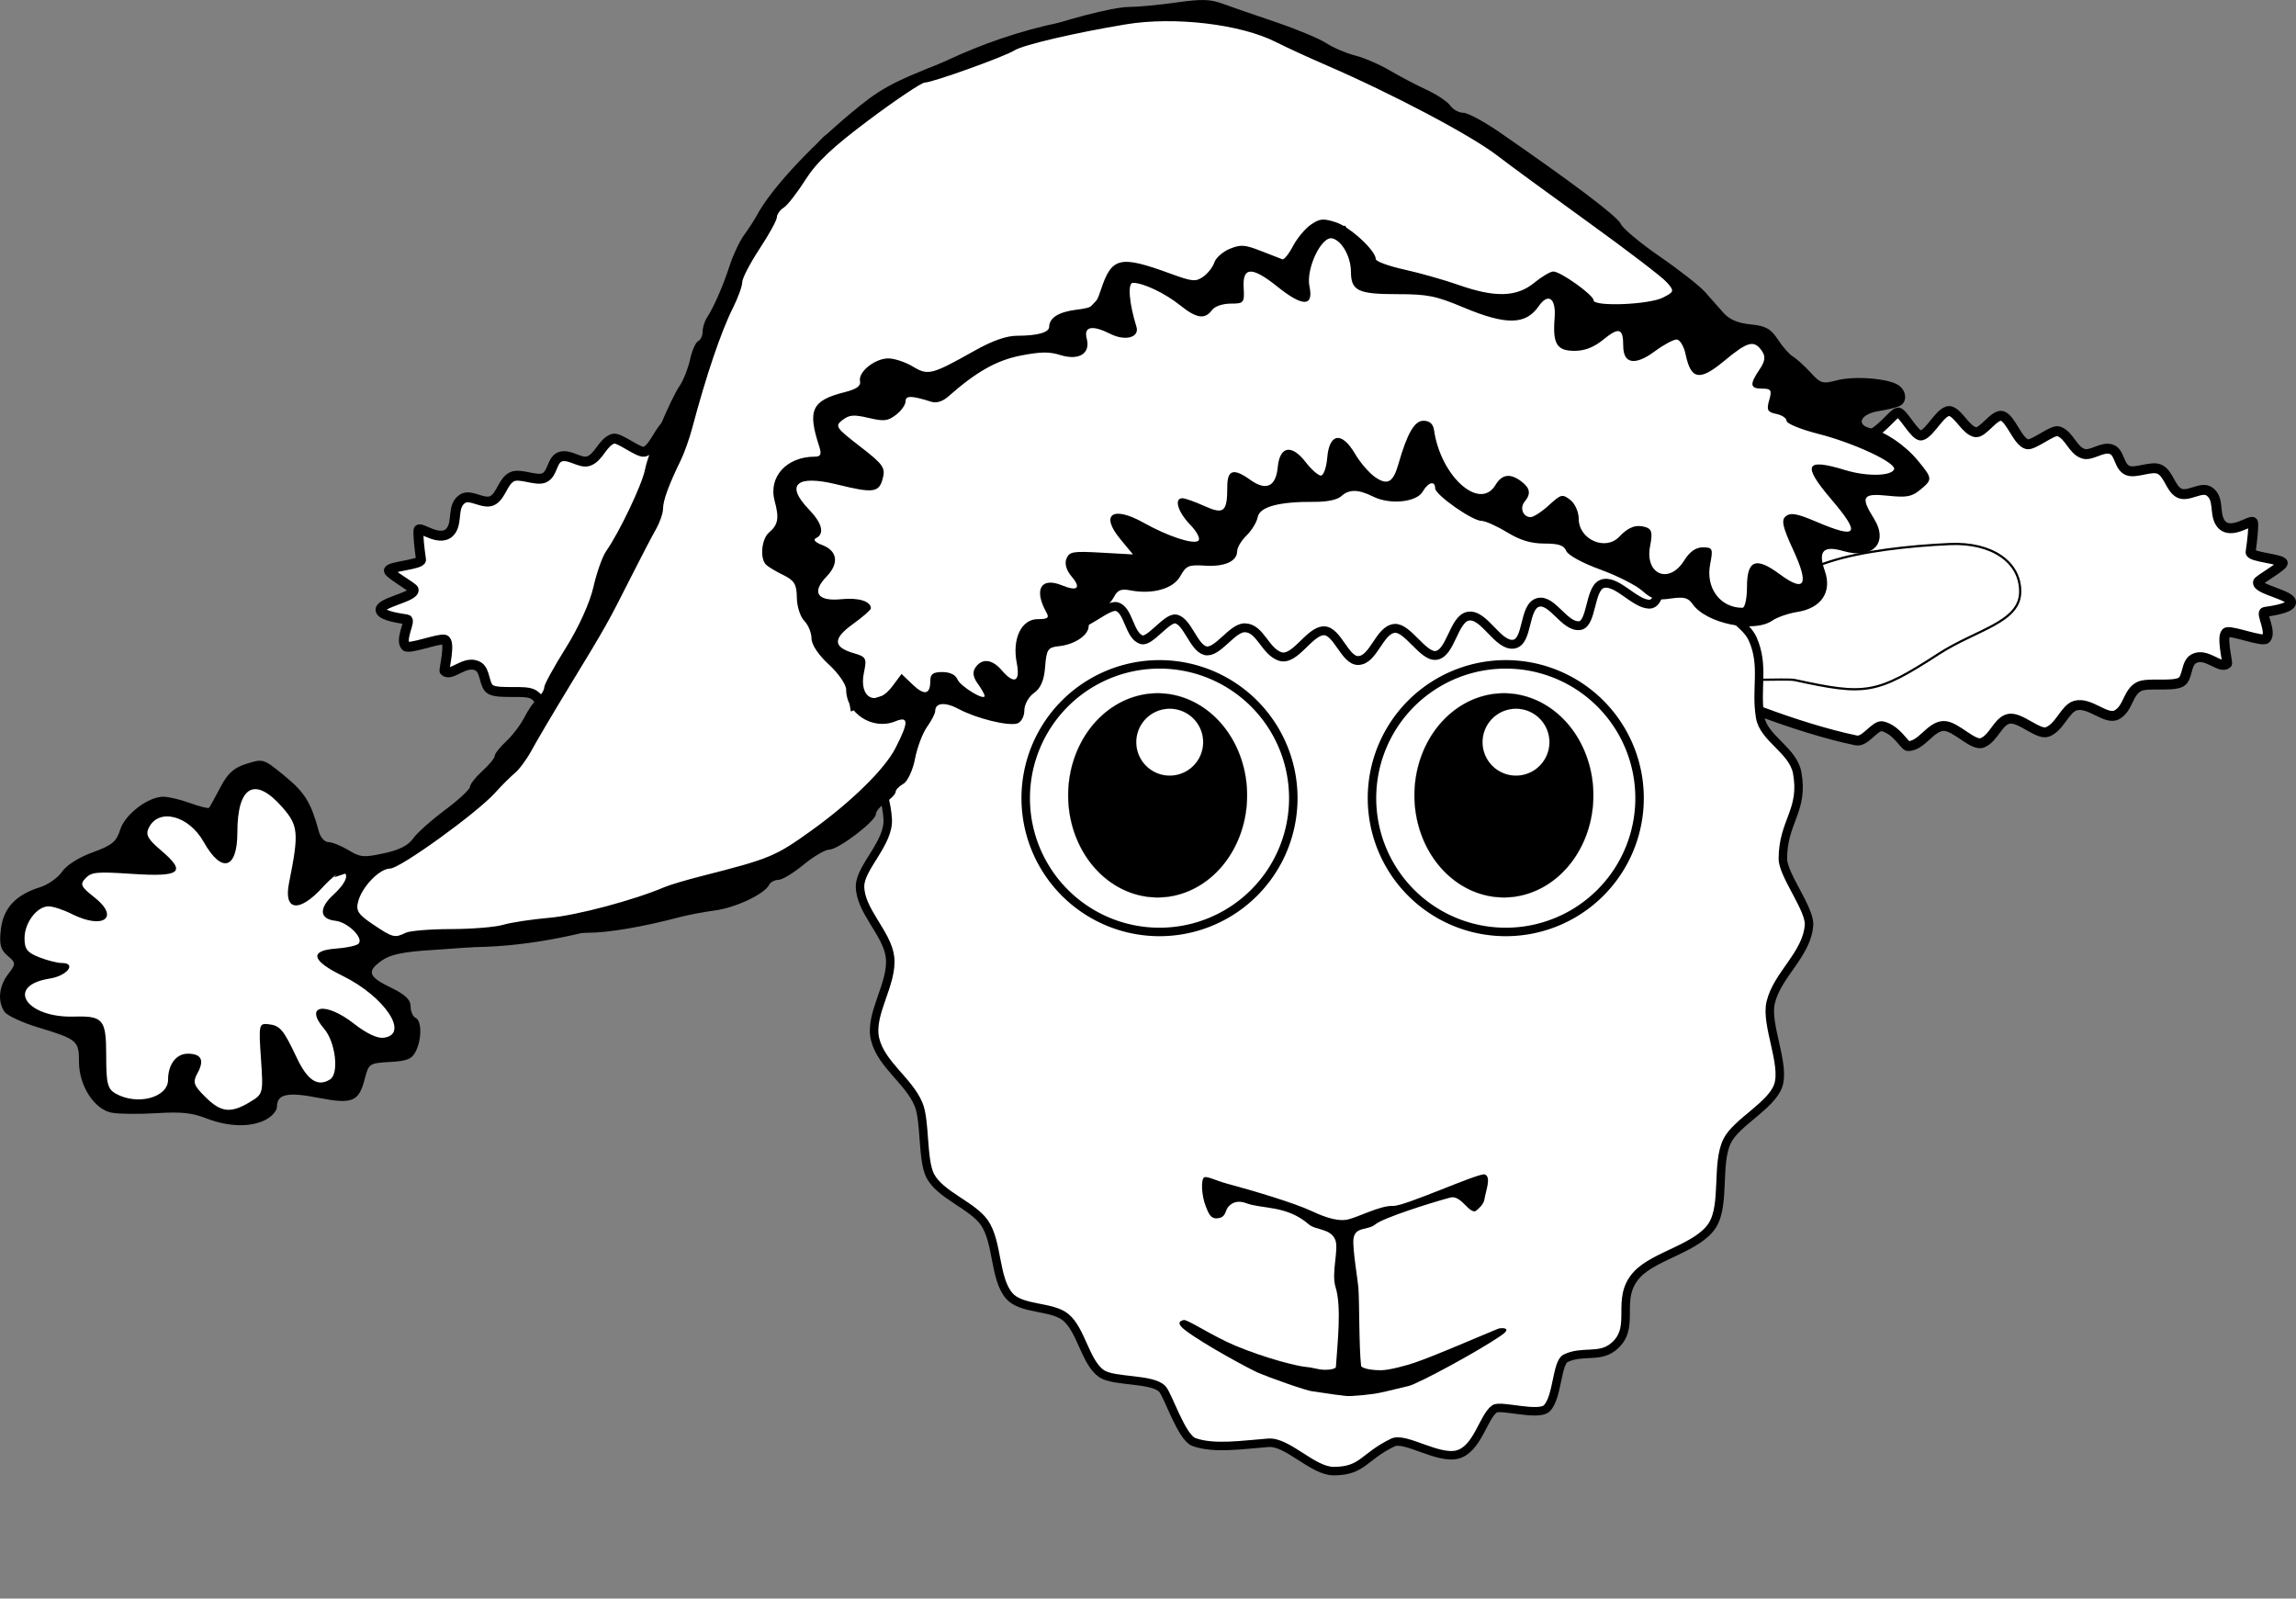 <?xml version="1.0" encoding="UTF-8" standalone="no"?>
<!-- Created with Inkscape (http://www.inkscape.org/) -->

<svg
   xmlns:dc="http://purl.org/dc/elements/1.1/"
   xmlns:cc="http://creativecommons.org/ns#"
   xmlns:rdf="http://www.w3.org/1999/02/22-rdf-syntax-ns#"
   xmlns:svg="http://www.w3.org/2000/svg"
   xmlns="http://www.w3.org/2000/svg"
   xmlns:xlink="http://www.w3.org/1999/xlink"
   xmlns:sodipodi="http://sodipodi.sourceforge.net/DTD/sodipodi-0.dtd"
   xmlns:inkscape="http://www.inkscape.org/namespaces/inkscape"
   width="541.311"
   height="376.864"
   id="svg1307"
   sodipodi:version="0.32"
   inkscape:version="0.48.1 "
   sodipodi:docname="palomaironique_Sheep_1_Face_Cartoon_with_Santa_hat_black_white_line_art_coloring_book_colouring.svg"
   inkscape:export-filename="/home/ulisse/Desktop/greasemonkey/greasemonkey.png"
   inkscape:export-xdpi="90"
   inkscape:export-ydpi="90"
   inkscape:output_extension="org.inkscape.output.svg.inkscape"
   version="1.1">
  <rect width="100%" height="100%" fill="#808080" stroke="none"/>
  <defs
     id="defs1309">
    <linearGradient
       id="linearGradient4809"
       inkscape:collect="always">
      <stop
         id="stop4811"
         offset="0"
         style="stop-color:#d48193;stop-opacity:1" />
      <stop
         id="stop4813"
         offset="1"
         style="stop-color:#ffffff;stop-opacity:1" />
    </linearGradient>
    <linearGradient
       inkscape:collect="always"
       id="linearGradient4259">
      <stop
         style="stop-color:#d45500;stop-opacity:1"
         offset="0"
         id="stop4261" />
      <stop
         style="stop-color:#ffffff;stop-opacity:1"
         offset="1"
         id="stop4263" />
    </linearGradient>
    <linearGradient
       inkscape:collect="always"
       id="linearGradient3981">
      <stop
         style="stop-color:#d38d5f;stop-opacity:1;"
         offset="0"
         id="stop3983" />
      <stop
         style="stop-color:#d38d5f;stop-opacity:0;"
         offset="1"
         id="stop3985" />
    </linearGradient>
    <linearGradient
       id="linearGradient3921">
      <stop
         style="stop-color:#f6e1cf;stop-opacity:1;"
         offset="0"
         id="stop3923" />
      <stop
         id="stop3925"
         offset="0.5"
         style="stop-color:#e19d56;stop-opacity:1;" />
      <stop
         style="stop-color:#d45500;stop-opacity:1"
         offset="1"
         id="stop3927" />
    </linearGradient>
    <inkscape:perspective
       sodipodi:type="inkscape:persp3d"
       inkscape:vp_x="0 : 24 : 1"
       inkscape:vp_y="0 : 1000 : 0"
       inkscape:vp_z="48 : 24 : 1"
       inkscape:persp3d-origin="24 : 16 : 1"
       id="perspective52" />
    <linearGradient
       inkscape:collect="always"
       id="linearGradient3686">
      <stop
         style="stop-color:#3d280a;stop-opacity:1;"
         offset="0"
         id="stop3688" />
      <stop
         style="stop-color:#3d280a;stop-opacity:0;"
         offset="1"
         id="stop3690" />
    </linearGradient>
    <linearGradient
       inkscape:collect="always"
       id="linearGradient2305">
      <stop
         style="stop-color:#000000;stop-opacity:1;"
         offset="0"
         id="stop2307" />
      <stop
         style="stop-color:#000000;stop-opacity:0;"
         offset="1"
         id="stop2309" />
    </linearGradient>
    <linearGradient
       id="linearGradient2297"
       inkscape:collect="always">
      <stop
         id="stop2299"
         offset="0"
         style="stop-color:#a15702;stop-opacity:1" />
      <stop
         id="stop2301"
         offset="1"
         style="stop-color:#683c00;stop-opacity:1" />
    </linearGradient>
    <linearGradient
       id="linearGradient2251">
      <stop
         id="stop2253"
         offset="0"
         style="stop-color:#f6e1cf;stop-opacity:1;" />
      <stop
         style="stop-color:#e19d56;stop-opacity:1;"
         offset="0.5"
         id="stop3682" />
      <stop
         id="stop2255"
         offset="1"
         style="stop-color:#f4dcb7;stop-opacity:1" />
    </linearGradient>
    <linearGradient
       inkscape:collect="always"
       id="linearGradient2227">
      <stop
         style="stop-color:#8f5402;stop-opacity:1;"
         offset="0"
         id="stop2229" />
      <stop
         style="stop-color:#6e4001;stop-opacity:1"
         offset="1"
         id="stop2231" />
    </linearGradient>
    <linearGradient
       id="linearGradient2219">
      <stop
         style="stop-color:#ffffff;stop-opacity:1;"
         offset="0"
         id="stop2221" />
      <stop
         style="stop-color:#ffffff;stop-opacity:0.3;"
         offset="1"
         id="stop2223" />
    </linearGradient>
    <radialGradient
       inkscape:collect="always"
       xlink:href="#linearGradient2305"
       id="radialGradient2886"
       gradientUnits="userSpaceOnUse"
       gradientTransform="matrix(1,0,0,0.268,0,27.638)"
       cx="-6"
       cy="37.75"
       fx="-6"
       fy="37.75"
       r="14" />
    <linearGradient
       inkscape:collect="always"
       xlink:href="#linearGradient2227"
       id="linearGradient2888"
       gradientUnits="userSpaceOnUse"
       x1="-10.735"
       y1="11.428"
       x2="-9.25"
       y2="18.441" />
    <linearGradient
       inkscape:collect="always"
       xlink:href="#linearGradient2219"
       id="linearGradient2890"
       gradientUnits="userSpaceOnUse"
       x1="-5.268"
       y1="20.641"
       x2="-12.272"
       y2="8.686" />
    <radialGradient
       inkscape:collect="always"
       xlink:href="#linearGradient2251"
       id="radialGradient2892"
       gradientUnits="userSpaceOnUse"
       gradientTransform="matrix(3.556,0,0,3.556,7.835,-46.789)"
       cx="-3.065"
       cy="18.305"
       fx="-3.065"
       fy="18.305"
       r="5.331" />
    <linearGradient
       inkscape:collect="always"
       xlink:href="#linearGradient2227"
       id="linearGradient2894"
       gradientUnits="userSpaceOnUse"
       x1="-10.154"
       y1="10.911"
       x2="-7.959"
       y2="18.146" />
    <linearGradient
       inkscape:collect="always"
       xlink:href="#linearGradient2219"
       id="linearGradient2896"
       gradientUnits="userSpaceOnUse"
       x1="-5.268"
       y1="20.641"
       x2="-12.272"
       y2="8.686" />
    <radialGradient
       inkscape:collect="always"
       xlink:href="#linearGradient2251"
       id="radialGradient2898"
       gradientUnits="userSpaceOnUse"
       gradientTransform="matrix(2.452,1.175,-1.324,2.806,46.039,-21.187)"
       cx="-14.823"
       cy="20.156"
       fx="-14.823"
       fy="20.156"
       r="5.329" />
    <radialGradient
       inkscape:collect="always"
       xlink:href="#linearGradient2297"
       id="radialGradient2900"
       gradientUnits="userSpaceOnUse"
       gradientTransform="matrix(1.635,0,0,1.83,43.844,-63.228)"
       cx="24"
       cy="13.058"
       fx="24"
       fy="13.058"
       r="16.972" />
    <linearGradient
       inkscape:collect="always"
       xlink:href="#linearGradient2219"
       id="linearGradient2902"
       gradientUnits="userSpaceOnUse"
       x1="24"
       y1="7.4"
       x2="24"
       y2="38.33"
       gradientTransform="translate(59.086,-51.077)" />
    <radialGradient
       inkscape:collect="always"
       xlink:href="#linearGradient2251"
       id="radialGradient2904"
       gradientUnits="userSpaceOnUse"
       gradientTransform="matrix(2.784,0,0,1.962,16.273,-84.711)"
       cx="24"
       cy="32.821"
       fx="24"
       fy="32.821"
       r="15" />
    <radialGradient
       inkscape:collect="always"
       xlink:href="#linearGradient3686"
       id="radialGradient2906"
       gradientUnits="userSpaceOnUse"
       gradientTransform="matrix(1.838,0,0,0.855,38.978,-41.943)"
       cx="23.988"
       cy="30.126"
       fx="23.988"
       fy="30.126"
       r="10.988" />
    <linearGradient
       inkscape:collect="always"
       xlink:href="#linearGradient2219"
       id="linearGradient2908"
       gradientUnits="userSpaceOnUse"
       x1="29.064"
       y1="39.42"
       x2="12.86"
       y2="2.492"
       gradientTransform="translate(59.086,-51.077)" />
    <inkscape:perspective
       id="perspective3885"
       inkscape:persp3d-origin="0.5 : 0.33333333 : 1"
       inkscape:vp_z="1 : 0.5 : 1"
       inkscape:vp_y="0 : 1000 : 0"
       inkscape:vp_x="0 : 0.5 : 1"
       sodipodi:type="inkscape:persp3d" />
    <inkscape:perspective
       id="perspective10"
       inkscape:persp3d-origin="372.04724 : 350.78739 : 1"
       inkscape:vp_z="744.09448 : 526.18109 : 1"
       inkscape:vp_y="0 : 1000 : 0"
       inkscape:vp_x="0 : 526.18109 : 1"
       sodipodi:type="inkscape:persp3d" />
    <radialGradient
       inkscape:collect="always"
       xlink:href="#linearGradient2251"
       id="radialGradient2887"
       gradientUnits="userSpaceOnUse"
       gradientTransform="matrix(3.556,0,0,3.556,7.835,-46.789)"
       cx="-3.065"
       cy="18.305"
       fx="-3.065"
       fy="18.305"
       r="5.331" />
    <radialGradient
       inkscape:collect="always"
       xlink:href="#linearGradient2305"
       id="radialGradient2889"
       gradientUnits="userSpaceOnUse"
       gradientTransform="matrix(1,0,0,0.268,0,27.638)"
       cx="-6"
       cy="37.75"
       fx="-6"
       fy="37.75"
       r="14" />
    <radialGradient
       inkscape:collect="always"
       xlink:href="#linearGradient2251"
       id="radialGradient2891"
       gradientUnits="userSpaceOnUse"
       gradientTransform="matrix(3.556,0,0,3.556,7.835,-46.789)"
       cx="-3.065"
       cy="18.305"
       fx="-3.065"
       fy="18.305"
       r="5.331" />
    <radialGradient
       inkscape:collect="always"
       xlink:href="#linearGradient2251"
       id="radialGradient2893"
       gradientUnits="userSpaceOnUse"
       gradientTransform="matrix(2.784,0,0,1.962,71.737,-82.84)"
       cx="24"
       cy="32.821"
       fx="24"
       fy="32.821"
       r="15" />
    <inkscape:perspective
       id="perspective2835"
       inkscape:persp3d-origin="0.5 : 0.33333333 : 1"
       inkscape:vp_z="1 : 0.5 : 1"
       inkscape:vp_y="0 : 1000 : 0"
       inkscape:vp_x="0 : 0.5 : 1"
       sodipodi:type="inkscape:persp3d" />
    <inkscape:perspective
       id="perspective2922"
       inkscape:persp3d-origin="0.5 : 0.33333333 : 1"
       inkscape:vp_z="1 : 0.5 : 1"
       inkscape:vp_y="0 : 1000 : 0"
       inkscape:vp_x="0 : 0.5 : 1"
       sodipodi:type="inkscape:persp3d" />
    <inkscape:perspective
       id="perspective2959"
       inkscape:persp3d-origin="0.5 : 0.33333333 : 1"
       inkscape:vp_z="1 : 0.5 : 1"
       inkscape:vp_y="0 : 1000 : 0"
       inkscape:vp_x="0 : 0.5 : 1"
       sodipodi:type="inkscape:persp3d" />
    <linearGradient
       id="linearGradient2251-8">
      <stop
         id="stop2253-2"
         offset="0"
         style="stop-color:#f6e1cf;stop-opacity:1;" />
      <stop
         style="stop-color:#e19d56;stop-opacity:1;"
         offset="0.5"
         id="stop3682-4" />
      <stop
         id="stop2255-5"
         offset="1"
         style="stop-color:#f4dcb7;stop-opacity:1" />
    </linearGradient>
    <radialGradient
       inkscape:collect="always"
       xlink:href="#linearGradient2305-1"
       id="radialGradient2889-5"
       gradientUnits="userSpaceOnUse"
       gradientTransform="matrix(1,0,0,0.268,0,27.638)"
       cx="-6"
       cy="37.75"
       fx="-6"
       fy="37.75"
       r="14" />
    <linearGradient
       inkscape:collect="always"
       id="linearGradient2305-1">
      <stop
         style="stop-color:#000000;stop-opacity:1;"
         offset="0"
         id="stop2307-7" />
      <stop
         style="stop-color:#000000;stop-opacity:0;"
         offset="1"
         id="stop2309-1" />
    </linearGradient>
    <linearGradient
       id="linearGradient2973">
      <stop
         id="stop2975"
         offset="0"
         style="stop-color:#f6e1cf;stop-opacity:1;" />
      <stop
         style="stop-color:#e19d56;stop-opacity:1;"
         offset="0.5"
         id="stop2977" />
      <stop
         id="stop2979"
         offset="1"
         style="stop-color:#f4dcb7;stop-opacity:1" />
    </linearGradient>
    <linearGradient
       id="linearGradient2982">
      <stop
         id="stop2984"
         offset="0"
         style="stop-color:#f6e1cf;stop-opacity:1;" />
      <stop
         style="stop-color:#e19d56;stop-opacity:1;"
         offset="0.5"
         id="stop2986" />
      <stop
         id="stop2988"
         offset="1"
         style="stop-color:#f4dcb7;stop-opacity:1" />
    </linearGradient>
    <inkscape:perspective
       id="perspective3892"
       inkscape:persp3d-origin="0.5 : 0.33333333 : 1"
       inkscape:vp_z="1 : 0.5 : 1"
       inkscape:vp_y="0 : 1000 : 0"
       inkscape:vp_x="0 : 0.5 : 1"
       sodipodi:type="inkscape:persp3d" />
    <inkscape:perspective
       id="perspective3937"
       inkscape:persp3d-origin="0.5 : 0.33333333 : 1"
       inkscape:vp_z="1 : 0.5 : 1"
       inkscape:vp_y="0 : 1000 : 0"
       inkscape:vp_x="0 : 0.5 : 1"
       sodipodi:type="inkscape:persp3d" />
    <inkscape:perspective
       id="perspective3959"
       inkscape:persp3d-origin="0.5 : 0.33333333 : 1"
       inkscape:vp_z="1 : 0.5 : 1"
       inkscape:vp_y="0 : 1000 : 0"
       inkscape:vp_x="0 : 0.5 : 1"
       sodipodi:type="inkscape:persp3d" />
    <linearGradient
       inkscape:collect="always"
       xlink:href="#linearGradient3981"
       id="linearGradient3987"
       x1="864.859"
       y1="-175.118"
       x2="864.859"
       y2="-80.708"
       gradientUnits="userSpaceOnUse"
       gradientTransform="translate(-525.047,-718.381)" />
    <inkscape:perspective
       id="perspective3997"
       inkscape:persp3d-origin="0.5 : 0.33333333 : 1"
       inkscape:vp_z="1 : 0.5 : 1"
       inkscape:vp_y="0 : 1000 : 0"
       inkscape:vp_x="0 : 0.5 : 1"
       sodipodi:type="inkscape:persp3d" />
    <inkscape:perspective
       id="perspective4019"
       inkscape:persp3d-origin="0.5 : 0.33333333 : 1"
       inkscape:vp_z="1 : 0.5 : 1"
       inkscape:vp_y="0 : 1000 : 0"
       inkscape:vp_x="0 : 0.5 : 1"
       sodipodi:type="inkscape:persp3d" />
    <linearGradient
       inkscape:collect="always"
       id="linearGradient3981-8">
      <stop
         style="stop-color:#d38d5f;stop-opacity:1;"
         offset="0"
         id="stop3983-6" />
      <stop
         style="stop-color:#d38d5f;stop-opacity:0;"
         offset="1"
         id="stop3985-9" />
    </linearGradient>
    <linearGradient
       inkscape:collect="always"
       id="linearGradient2305-1-6">
      <stop
         style="stop-color:#000000;stop-opacity:1;"
         offset="0"
         id="stop2307-7-6" />
      <stop
         style="stop-color:#000000;stop-opacity:0;"
         offset="1"
         id="stop2309-1-2" />
    </linearGradient>
    <inkscape:perspective
       id="perspective4116"
       inkscape:persp3d-origin="0.5 : 0.33333333 : 1"
       inkscape:vp_z="1 : 0.5 : 1"
       inkscape:vp_y="0 : 1000 : 0"
       inkscape:vp_x="0 : 0.5 : 1"
       sodipodi:type="inkscape:persp3d" />
    <linearGradient
       gradientTransform="matrix(0.897,0,0,0.897,-18.452,-51.023)"
       inkscape:collect="always"
       xlink:href="#linearGradient3981-8-0"
       id="linearGradient3987-3-2"
       x1="864.859"
       y1="-175.118"
       x2="864.859"
       y2="-80.708"
       gradientUnits="userSpaceOnUse" />
    <linearGradient
       inkscape:collect="always"
       id="linearGradient3981-8-0">
      <stop
         style="stop-color:#d38d5f;stop-opacity:1;"
         offset="0"
         id="stop3983-6-5" />
      <stop
         style="stop-color:#d38d5f;stop-opacity:0;"
         offset="1"
         id="stop3985-9-5" />
    </linearGradient>
    <radialGradient
       inkscape:collect="always"
       xlink:href="#linearGradient2305-1-6-7"
       id="radialGradient2889-5-8-2"
       gradientUnits="userSpaceOnUse"
       gradientTransform="matrix(1,0,0,0.268,0,27.638)"
       cx="-6"
       cy="37.75"
       fx="-6"
       fy="37.75"
       r="14" />
    <linearGradient
       inkscape:collect="always"
       id="linearGradient2305-1-6-7">
      <stop
         style="stop-color:#000000;stop-opacity:1;"
         offset="0"
         id="stop2307-7-6-6" />
      <stop
         style="stop-color:#000000;stop-opacity:0;"
         offset="1"
         id="stop2309-1-2-7" />
    </linearGradient>
    <inkscape:perspective
       id="perspective4215"
       inkscape:persp3d-origin="0.5 : 0.33333333 : 1"
       inkscape:vp_z="1 : 0.5 : 1"
       inkscape:vp_y="0 : 1000 : 0"
       inkscape:vp_x="0 : 0.5 : 1"
       sodipodi:type="inkscape:persp3d" />
    <inkscape:perspective
       id="perspective4245"
       inkscape:persp3d-origin="0.5 : 0.33333333 : 1"
       inkscape:vp_z="1 : 0.5 : 1"
       inkscape:vp_y="0 : 1000 : 0"
       inkscape:vp_x="0 : 0.5 : 1"
       sodipodi:type="inkscape:persp3d" />
    <linearGradient
       inkscape:collect="always"
       xlink:href="#linearGradient4259"
       id="linearGradient4265"
       x1="-12.234"
       y1="10"
       x2="-4.5"
       y2="19.5"
       gradientUnits="userSpaceOnUse" />
    <inkscape:perspective
       id="perspective4275"
       inkscape:persp3d-origin="0.5 : 0.33333333 : 1"
       inkscape:vp_z="1 : 0.5 : 1"
       inkscape:vp_y="0 : 1000 : 0"
       inkscape:vp_x="0 : 0.5 : 1"
       sodipodi:type="inkscape:persp3d" />
    <linearGradient
       inkscape:collect="always"
       xlink:href="#linearGradient4259-6"
       id="linearGradient4265-4"
       x1="-14"
       y1="10"
       x2="-6.839"
       y2="19.5"
       gradientUnits="userSpaceOnUse" />
    <linearGradient
       inkscape:collect="always"
       id="linearGradient4259-6">
      <stop
         style="stop-color:#d45500;stop-opacity:1"
         offset="0"
         id="stop4261-8" />
      <stop
         style="stop-color:#ffffff;stop-opacity:1"
         offset="1"
         id="stop4263-9" />
    </linearGradient>
    <linearGradient
       y2="19.5"
       x2="-16.712"
       y1="10"
       x1="-6.106"
       gradientUnits="userSpaceOnUse"
       id="linearGradient4284"
       xlink:href="#linearGradient4259-6"
       inkscape:collect="always" />
    <radialGradient
       inkscape:collect="always"
       xlink:href="#linearGradient2305-1-6"
       id="radialGradient4355"
       gradientUnits="userSpaceOnUse"
       gradientTransform="matrix(1,0,0,0.268,0,27.638)"
       cx="-6"
       cy="37.75"
       fx="-6"
       fy="37.75"
       r="14" />
    <linearGradient
       inkscape:collect="always"
       xlink:href="#linearGradient3981-8"
       id="linearGradient4357"
       gradientUnits="userSpaceOnUse"
       gradientTransform="translate(404.233,-366.233)"
       x1="864.859"
       y1="-175.118"
       x2="864.859"
       y2="-80.708" />
    <radialGradient
       inkscape:collect="always"
       xlink:href="#linearGradient2305-1-6-7"
       id="radialGradient4382"
       gradientUnits="userSpaceOnUse"
       gradientTransform="matrix(1,0,0,0.268,0,27.638)"
       cx="-6"
       cy="37.75"
       fx="-6"
       fy="37.75"
       r="14" />
    <linearGradient
       inkscape:collect="always"
       xlink:href="#linearGradient4259"
       id="linearGradient4384"
       gradientUnits="userSpaceOnUse"
       x1="-12.234"
       y1="10"
       x2="-4.5"
       y2="19.5" />
    <linearGradient
       inkscape:collect="always"
       xlink:href="#linearGradient4259-6"
       id="linearGradient4386"
       gradientUnits="userSpaceOnUse"
       x1="-6.106"
       y1="10"
       x2="-16.712"
       y2="19.5" />
    <linearGradient
       inkscape:collect="always"
       xlink:href="#linearGradient3981-8-0"
       id="linearGradient4388"
       gradientUnits="userSpaceOnUse"
       gradientTransform="matrix(0.897,0,0,0.897,-18.452,-51.023)"
       x1="864.859"
       y1="-175.118"
       x2="864.859"
       y2="-80.708" />
    <radialGradient
       inkscape:collect="always"
       xlink:href="#linearGradient2305-1-6-7"
       id="radialGradient4943"
       gradientUnits="userSpaceOnUse"
       gradientTransform="matrix(1,0,0,0.268,0,27.638)"
       cx="-6"
       cy="37.75"
       fx="-6"
       fy="37.75"
       r="14" />
    <linearGradient
       inkscape:collect="always"
       xlink:href="#linearGradient4259"
       id="linearGradient4945"
       gradientUnits="userSpaceOnUse"
       x1="-12.234"
       y1="10"
       x2="-4.5"
       y2="19.5" />
    <linearGradient
       inkscape:collect="always"
       xlink:href="#linearGradient4259-6"
       id="linearGradient4947"
       gradientUnits="userSpaceOnUse"
       x1="-6.106"
       y1="10"
       x2="-16.712"
       y2="19.5" />
    <linearGradient
       inkscape:collect="always"
       xlink:href="#linearGradient3981-8-0"
       id="linearGradient4949"
       gradientUnits="userSpaceOnUse"
       gradientTransform="matrix(0.897,0,0,0.897,-18.452,-51.023)"
       x1="864.859"
       y1="-175.118"
       x2="864.859"
       y2="-80.708" />
    <linearGradient
       inkscape:collect="always"
       xlink:href="#linearGradient3981-8-0"
       id="linearGradient4954"
       gradientUnits="userSpaceOnUse"
       gradientTransform="matrix(0.897,0,0,0.897,13.548,-51.023)"
       x1="864.859"
       y1="-175.118"
       x2="864.859"
       y2="-80.708" />
    <radialGradient
       inkscape:collect="always"
       xlink:href="#linearGradient2305-1-6-7"
       id="radialGradient4999"
       gradientUnits="userSpaceOnUse"
       gradientTransform="matrix(1,0,0,0.268,0,27.638)"
       cx="-6"
       cy="37.75"
       fx="-6"
       fy="37.75"
       r="14" />
    <linearGradient
       inkscape:collect="always"
       xlink:href="#linearGradient4259"
       id="linearGradient5001"
       gradientUnits="userSpaceOnUse"
       x1="-12.234"
       y1="10"
       x2="-4.5"
       y2="19.5" />
    <linearGradient
       inkscape:collect="always"
       xlink:href="#linearGradient4809"
       id="linearGradient4807"
       gradientUnits="userSpaceOnUse"
       gradientTransform="matrix(0.664,0,0,0.664,193.067,-91.913)"
       x1="771.079"
       y1="-380.286"
       x2="759.23"
       y2="-326.47" />
    <linearGradient
       inkscape:collect="always"
       xlink:href="#linearGradient4809-1"
       id="linearGradient4807-1"
       gradientUnits="userSpaceOnUse"
       gradientTransform="matrix(-0.664,0,0,0.664,1387.544,-92.112)"
       x1="778.361"
       y1="-380.286"
       x2="759.23"
       y2="-326.47" />
    <linearGradient
       id="linearGradient4809-1"
       inkscape:collect="always">
      <stop
         id="stop4811-6"
         offset="0"
         style="stop-color:#d48193;stop-opacity:1" />
      <stop
         id="stop4813-4"
         offset="1"
         style="stop-color:#ffffff;stop-opacity:1" />
    </linearGradient>
    <linearGradient
       inkscape:collect="always"
       xlink:href="#linearGradient4809-1"
       id="linearGradient5034"
       gradientUnits="userSpaceOnUse"
       gradientTransform="matrix(-0.664,0,0,0.664,1387.544,-92.112)"
       x1="778.361"
       y1="-380.286"
       x2="759.23"
       y2="-326.47" />
    <linearGradient
       inkscape:collect="always"
       xlink:href="#linearGradient4809-1"
       id="linearGradient5037"
       gradientUnits="userSpaceOnUse"
       gradientTransform="matrix(-0.664,0,0,0.664,1406.547,-93.149)"
       x1="773.501"
       y1="-356.44"
       x2="741.545"
       y2="-315.026" />
    <linearGradient
       inkscape:collect="always"
       xlink:href="#linearGradient4809"
       id="linearGradient5040"
       gradientUnits="userSpaceOnUse"
       gradientTransform="matrix(0.664,0,0,0.664,193.067,-91.913)"
       x1="771.079"
       y1="-380.286"
       x2="759.23"
       y2="-326.47" />
    <linearGradient
       inkscape:collect="always"
       xlink:href="#linearGradient4809"
       id="linearGradient5043"
       gradientUnits="userSpaceOnUse"
       gradientTransform="matrix(0.664,0,0,0.664,193.067,-91.913)"
       x1="771.079"
       y1="-380.286"
       x2="757.024"
       y2="-294.103" />
    <linearGradient
       inkscape:collect="always"
       xlink:href="#linearGradient4809-2"
       id="linearGradient5043-2"
       gradientUnits="userSpaceOnUse"
       gradientTransform="matrix(0.664,0,0,0.664,193.067,-91.913)"
       x1="771.079"
       y1="-380.286"
       x2="757.024"
       y2="-294.103" />
    <linearGradient
       id="linearGradient4809-2"
       inkscape:collect="always">
      <stop
         id="stop4811-3"
         offset="0"
         style="stop-color:#d48193;stop-opacity:1" />
      <stop
         id="stop4813-9"
         offset="1"
         style="stop-color:#ffffff;stop-opacity:1" />
    </linearGradient>
    <linearGradient
       y2="-294.103"
       x2="757.024"
       y1="-380.286"
       x1="771.079"
       gradientTransform="matrix(-0.664,0,0,0.664,1387.778,-91.319)"
       gradientUnits="userSpaceOnUse"
       id="linearGradient5107"
       xlink:href="#linearGradient4809-2"
       inkscape:collect="always" />
    <linearGradient
       inkscape:collect="always"
       xlink:href="#linearGradient4809"
       id="linearGradient3463"
       gradientUnits="userSpaceOnUse"
       gradientTransform="matrix(0.664,0,0,0.664,193.067,-91.913)"
       x1="771.079"
       y1="-380.286"
       x2="757.024"
       y2="-294.103" />
    <linearGradient
       inkscape:collect="always"
       xlink:href="#linearGradient4264-2"
       id="linearGradient4260-3"
       gradientUnits="userSpaceOnUse"
       gradientTransform="matrix(0.443,-0.432,0.58,0.099,547.992,76.171)"
       x1="771.079"
       y1="-380.286"
       x2="761.148"
       y2="-327.995" />
    <linearGradient
       inkscape:collect="always"
       id="linearGradient4264-2">
      <stop
         style="stop-color:#edd1d1;stop-opacity:1"
         offset="0"
         id="stop4266-0" />
      <stop
         style="stop-color:#ffffff;stop-opacity:1"
         offset="1"
         id="stop4268-2" />
    </linearGradient>
    <radialGradient
       inkscape:collect="always"
       xlink:href="#linearGradient2305-1-6-7"
       id="radialGradient4235"
       gradientUnits="userSpaceOnUse"
       gradientTransform="matrix(1,0,0,0.268,0,27.638)"
       cx="-6"
       cy="37.75"
       fx="-6"
       fy="37.75"
       r="14" />
    <linearGradient
       inkscape:collect="always"
       xlink:href="#linearGradient4264-2-4"
       id="linearGradient4231-2"
       gradientUnits="userSpaceOnUse"
       gradientTransform="matrix(0.443,-0.432,0.58,0.099,547.992,76.171)"
       x1="771.079"
       y1="-380.286"
       x2="761.148"
       y2="-327.995" />
    <linearGradient
       inkscape:collect="always"
       id="linearGradient4264-2-4">
      <stop
         style="stop-color:#edd1d1;stop-opacity:1"
         offset="0"
         id="stop4266-0-9" />
      <stop
         style="stop-color:#ffffff;stop-opacity:1"
         offset="1"
         id="stop4268-2-5" />
    </linearGradient>
    <linearGradient
       y2="-327.995"
       x2="761.148"
       y1="-380.286"
       x1="771.079"
       gradientTransform="matrix(0.443,-0.432,0.58,0.099,547.992,76.171)"
       gradientUnits="userSpaceOnUse"
       id="linearGradient4254"
       xlink:href="#linearGradient4264-2-4"
       inkscape:collect="always" />
    <linearGradient
       y2="-327.995"
       x2="761.148"
       y1="-380.286"
       x1="771.079"
       gradientTransform="matrix(0.443,-0.432,0.58,0.099,547.992,76.171)"
       gradientUnits="userSpaceOnUse"
       id="linearGradient4254-1"
       xlink:href="#linearGradient4264-2-4-4"
       inkscape:collect="always" />
    <linearGradient
       inkscape:collect="always"
       id="linearGradient4264-2-4-4">
      <stop
         style="stop-color:#edd1d1;stop-opacity:1"
         offset="0"
         id="stop4266-0-9-8" />
      <stop
         style="stop-color:#ffffff;stop-opacity:1"
         offset="1"
         id="stop4268-2-5-9" />
    </linearGradient>
    <linearGradient
       y2="-327.995"
       x2="761.148"
       y1="-380.286"
       x1="771.079"
       gradientTransform="matrix(0.443,-0.432,0.58,0.099,547.992,76.171)"
       gradientUnits="userSpaceOnUse"
       id="linearGradient4294"
       xlink:href="#linearGradient4264-2-4-4"
       inkscape:collect="always" />
    <radialGradient
       inkscape:collect="always"
       xlink:href="#linearGradient2305-1-6-7-6"
       id="radialGradient4235-6"
       gradientUnits="userSpaceOnUse"
       gradientTransform="matrix(1,0,0,0.268,0,27.638)"
       cx="-6"
       cy="37.75"
       fx="-6"
       fy="37.75"
       r="14" />
    <linearGradient
       inkscape:collect="always"
       id="linearGradient2305-1-6-7-6">
      <stop
         style="stop-color:#000000;stop-opacity:1;"
         offset="0"
         id="stop2307-7-6-6-0" />
      <stop
         style="stop-color:#000000;stop-opacity:0;"
         offset="1"
         id="stop2309-1-2-7-0" />
    </linearGradient>
    <linearGradient
       y2="-327.995"
       x2="761.148"
       y1="-380.286"
       x1="771.079"
       gradientTransform="matrix(0.443,-0.432,0.58,0.099,547.992,76.171)"
       gradientUnits="userSpaceOnUse"
       id="linearGradient4254-4"
       xlink:href="#linearGradient4264-2-4-1"
       inkscape:collect="always" />
    <linearGradient
       inkscape:collect="always"
       id="linearGradient4264-2-4-1">
      <stop
         style="stop-color:#edd1d1;stop-opacity:1"
         offset="0"
         id="stop4266-0-9-1" />
      <stop
         style="stop-color:#ffffff;stop-opacity:1"
         offset="1"
         id="stop4268-2-5-4" />
    </linearGradient>
    <linearGradient
       y2="-327.995"
       x2="761.148"
       y1="-380.286"
       x1="771.079"
       gradientTransform="matrix(0.443,-0.432,0.58,0.099,547.992,76.171)"
       gradientUnits="userSpaceOnUse"
       id="linearGradient4294-1"
       xlink:href="#linearGradient4264-2-4-4-0"
       inkscape:collect="always" />
    <linearGradient
       inkscape:collect="always"
       id="linearGradient4264-2-4-4-0">
      <stop
         style="stop-color:#edd1d1;stop-opacity:1"
         offset="0"
         id="stop4266-0-9-8-3" />
      <stop
         style="stop-color:#ffffff;stop-opacity:1"
         offset="1"
         id="stop4268-2-5-9-6" />
    </linearGradient>
    <linearGradient
       y2="-327.995"
       x2="761.148"
       y1="-380.286"
       x1="771.079"
       gradientTransform="matrix(0.443,-0.432,0.58,0.099,547.992,76.171)"
       gradientUnits="userSpaceOnUse"
       id="linearGradient4359"
       xlink:href="#linearGradient4264-2-4-4-0"
       inkscape:collect="always" />
    <linearGradient
       inkscape:collect="always"
       xlink:href="#linearGradient4264-2-4-4"
       id="linearGradient3200"
       gradientUnits="userSpaceOnUse"
       gradientTransform="matrix(0.443,-0.432,0.58,0.099,547.992,76.171)"
       x1="771.079"
       y1="-380.286"
       x2="761.148"
       y2="-327.995" />
    <linearGradient
       inkscape:collect="always"
       xlink:href="#linearGradient4264-2-4"
       id="linearGradient3202"
       gradientUnits="userSpaceOnUse"
       gradientTransform="matrix(0.443,-0.432,0.58,0.099,547.992,76.171)"
       x1="771.079"
       y1="-380.286"
       x2="761.148"
       y2="-327.995" />
    <radialGradient
       inkscape:collect="always"
       xlink:href="#linearGradient2305-1-6-7"
       id="radialGradient3204"
       gradientUnits="userSpaceOnUse"
       gradientTransform="matrix(1,0,0,0.268,0,27.638)"
       cx="-6"
       cy="37.75"
       fx="-6"
       fy="37.75"
       r="14" />
    <linearGradient
       inkscape:collect="always"
       xlink:href="#linearGradient4264-2-4-4"
       id="linearGradient3196"
       gradientUnits="userSpaceOnUse"
       gradientTransform="matrix(0.443,-0.432,0.58,0.099,547.992,76.171)"
       x1="771.079"
       y1="-380.286"
       x2="761.148"
       y2="-327.995" />
    <linearGradient
       inkscape:collect="always"
       xlink:href="#linearGradient4264-2-4"
       id="linearGradient3198"
       gradientUnits="userSpaceOnUse"
       gradientTransform="matrix(0.443,-0.432,0.58,0.099,547.992,76.171)"
       x1="771.079"
       y1="-380.286"
       x2="761.148"
       y2="-327.995" />
    <radialGradient
       inkscape:collect="always"
       xlink:href="#linearGradient2305-1-6-7"
       id="radialGradient3200"
       gradientUnits="userSpaceOnUse"
       gradientTransform="matrix(1,0,0,0.268,0,27.638)"
       cx="-6"
       cy="37.75"
       fx="-6"
       fy="37.75"
       r="14" />
    <linearGradient
       inkscape:collect="always"
       xlink:href="#linearGradient4264-2-4"
       id="linearGradient3226"
       gradientUnits="userSpaceOnUse"
       gradientTransform="matrix(0.443,-0.432,0.58,0.099,547.992,76.171)"
       x1="771.079"
       y1="-380.286"
       x2="761.148"
       y2="-327.995" />
    <linearGradient
       inkscape:collect="always"
       xlink:href="#linearGradient4264-2-4"
       id="linearGradient3229"
       gradientUnits="userSpaceOnUse"
       gradientTransform="matrix(0.605,-0.132,0.439,0.391,372.217,-50.467)"
       x1="771.079"
       y1="-380.286"
       x2="761.148"
       y2="-327.995" />
    <linearGradient
       inkscape:collect="always"
       xlink:href="#linearGradient4264-2-4-4"
       id="linearGradient3232"
       gradientUnits="userSpaceOnUse"
       gradientTransform="matrix(0.443,-0.432,0.58,0.099,547.992,76.171)"
       x1="771.079"
       y1="-380.286"
       x2="761.148"
       y2="-327.995" />
  </defs>
  <sodipodi:namedview
     id="base"
     pagecolor="#ffffff"
     bordercolor="#666"
     borderopacity="0.09"
     inkscape:pageopacity="0.0"
     inkscape:pageshadow="2"
     inkscape:zoom="1.2023113"
     inkscape:cx="374.31891"
     inkscape:cy="163.06198"
     inkscape:current-layer="g4211"
     showgrid="false"
     inkscape:grid-bbox="false"
     inkscape:document-units="px"
     inkscape:grid-points="false"
     inkscape:window-width="866"
     inkscape:window-height="718"
     inkscape:window-x="739"
     inkscape:window-y="102"
     fill="#729fcf"
     showguides="true"
     inkscape:guide-bbox="true"
     inkscape:showpageshadow="false"
     showborder="true"
     inkscape:window-maximized="1"
     fit-margin-top="0"
     fit-margin-left="0"
     fit-margin-right="0"
     fit-margin-bottom="0">
    <inkscape:grid
       id="GridFromPre046Settings"
       type="xygrid"
       originx="0px"
       originy="0px"
       spacingx="0.5px"
       spacingy="0.5px"
       color="#0000ff"
       empcolor="#0000ff"
       opacity="0.2"
       empopacity="0.4"
       empspacing="2"
       visible="true"
       enabled="true"
       snapvisiblegridlinesonly="true" />
  </sodipodi:namedview>
  <g
     id="layer1"
     inkscape:label="Layer 1"
     inkscape:groupmode="layer"
     transform="translate(-475.178,436.095)">
    <g
       id="g4211">
      <path
         sodipodi:nodetypes="cssssssssssssssssssssssssssssssssszssssssssssssszc"
         inkscape:connector-curvature="0"
         id="path5046-4-7-2-5-6-5-8"
         d="m 922.665,-338.846 c -1.087,0.07 -4.133,4.686 -7.345,5.521 -1.734,0.451 -4.468,-4.266 -6.509,-3.873 -2.103,0.404 -3.03,5.098 -5.191,6.205 -2.404,1.233 -6.134,-1.746 -8.728,-0.798 -2.55,0.932 -2.11,4.795 -4.007,7.4 -0.63,0.865 -5.166,-1.076 -7.963,1.201 -1.396,1.137 0.311,4.434 -1.325,7.21 -1.04,1.764 -5.891,1.527 -7.559,4.738 -1.881,3.623 3.285,4.561 0.691,7.704 -1.736,2.104 -5.802,2.399 -6.649,4.174 -0.764,1.602 2.131,4.875 1.793,6.125 -0.482,1.781 -4.987,3.504 -4.99,4.813 -0.006,3.341 6.246,5.943 13.017,14.379 1.48,1.844 21.294,9.721 34.917,12.51 2.151,0.44 4.469,-3.744 6.196,-3.335 3.342,0.792 5.246,4.678 5.994,4.672 3.32,-0.027 5.29,-4.756 8.488,-4.746 2.791,0.008 6.87,4.824 9.027,3.976 2.746,-1.08 3.725,-5.233 6.328,-5.678 2.702,-0.462 6.86,3.929 9.043,3.103 2.922,-1.105 4.142,-5.515 6.579,-6.201 3.42,-0.962 7.222,3.518 9.758,2.17 2.717,-1.443 2.572,-5.281 5.245,-6.654 1.978,-1.016 7.7,0.06 9.82,-1.02 1.749,-0.891 1.161,-4.49 3.07,-5.534 3.03,-1.657 6.279,2.619 7.873,1.123 0.215,-0.202 -1.56,-7.028 0.01,-7.394 1.452,-0.34 8.412,2.375 9.181,1.518 1.402,-1.56 -1.348,-6.118 -0.326,-6.287 1.163,-0.192 5.688,-0.735 6.191,-2.053 0.739,-1.935 -8.202,-3.164 -7.756,-4.992 0.128,-0.523 5.678,-3.639 5.827,-4.448 0.183,-0.993 -7.753,-1.423 -7.581,-2.601 0.4,-2.742 0.702,-5.62 0.599,-6.924 -0.103,-1.304 -5.484,3.489 -7.764,-0.056 -1.455,-2.262 -0.118,-5.686 -2.596,-7.362 -1.926,-1.303 -5.124,1.604 -7.226,0.317 -1.975,-1.209 -2.371,-4.563 -4.514,-5.537 -1.913,-0.87 -5.643,1.097 -7.5,0.287 -2.133,-0.93 -1.774,-4.264 -3.827,-4.98 -2.178,-0.759 -4.695,1.67 -6.621,1.033 -2.557,-0.845 -3.224,-4.382 -5.825,-5.284 -1.39,-0.482 -6.017,3.459 -7.452,3.047 -2.217,-0.637 -3.741,-5.91 -5.803,-6.649 -1.778,-0.637 -4.578,4.104 -6.302,3.819 -2.184,-0.36 -3.858,-4.155 -5.785,-4.904 -2.213,-0.861 -4.826,5.201 -7.022,5.669 -1.452,0.309 -4.39,-5.476 -5.476,-5.407 z"
         style="color:#000000;fill:#ffffff;fill-opacity:1;fill-rule:evenodd;stroke:#000000;stroke-width:2.338;stroke-miterlimit:4;stroke-opacity:1;stroke-dasharray:none;marker:none;visibility:visible;display:inline;overflow:visible" />
      <path
         sodipodi:nodetypes="cssssszszc"
         inkscape:connector-curvature="0"
         id="path5046-4-7-2-5-0-4-8-6"
         d="m 906.645,-303.725 c -7.401,2.395 -13.039,5.753 -19.664,10.924 -4.989,3.893 -11.617,6.313 -11.033,6.977 2.921,3.322 3.771,4.364 6.323,9.454 0.524,1.046 14.182,0.192 16.036,0.596 16.758,3.645 19.155,3.404 33.982,-6.193 8.747,-5.661 18.991,-7.356 19.171,-14.45 0.18,-7.094 -6.609,-11.861 -16.596,-11.422 -9.556,0.42 -20.817,1.72 -28.218,4.115 z"
         style="color:#000000;fill:#ffffff;fill-opacity:1;fill-rule:evenodd;stroke:#000000;stroke-width:0.521;marker:none;visibility:visible;display:inline;overflow:visible" />
      <path
         sodipodi:nodetypes="cssssssssssssssssssssssssssssssssszssssssssssssszc"
         inkscape:connector-curvature="0"
         id="path5046-4-7-2-5-6-5"
         d="m 657.558,-337.088 c 1.087,0.07 4.133,4.686 7.345,5.521 1.734,0.451 4.468,-4.266 6.509,-3.873 2.103,0.404 3.03,5.098 5.191,6.205 2.404,1.233 6.134,-1.746 8.728,-0.798 2.55,0.932 2.11,4.795 4.007,7.4 0.63,0.865 5.166,-1.076 7.963,1.201 1.396,1.137 -0.311,4.434 1.325,7.21 1.04,1.764 5.891,1.527 7.559,4.738 1.881,3.623 -3.285,4.561 -0.691,7.704 1.736,2.104 5.802,2.399 6.649,4.174 0.764,1.602 -2.131,4.875 -1.793,6.125 0.482,1.781 4.987,3.504 4.99,4.813 0.007,3.341 -6.246,5.943 -13.017,14.379 -1.48,1.844 -21.294,9.721 -34.917,12.51 -2.151,0.44 -4.469,-3.744 -6.196,-3.335 -3.342,0.792 -5.246,4.678 -5.994,4.672 -3.32,-0.027 -5.29,-4.756 -8.488,-4.746 -2.791,0.008 -6.87,4.824 -9.027,3.976 -2.746,-1.08 -3.725,-5.233 -6.328,-5.678 -2.702,-0.462 -6.86,3.929 -9.043,3.103 -2.922,-1.105 -4.142,-5.515 -6.579,-6.201 -3.42,-0.962 -7.222,3.518 -9.758,2.17 -2.717,-1.443 -2.572,-5.281 -5.245,-6.654 -1.978,-1.016 -7.7,0.06 -9.82,-1.02 -1.749,-0.891 -1.161,-4.49 -3.07,-5.534 -3.03,-1.657 -6.279,2.619 -7.873,1.123 -0.215,-0.202 1.56,-7.028 -0.006,-7.394 -1.452,-0.34 -8.412,2.375 -9.182,1.518 -1.402,-1.56 1.348,-6.118 0.326,-6.287 -1.163,-0.192 -5.688,-0.735 -6.191,-2.053 -0.739,-1.935 8.202,-3.164 7.756,-4.992 -0.128,-0.523 -5.678,-3.639 -5.827,-4.448 -0.183,-0.993 7.753,-1.423 7.581,-2.601 -0.4,-2.742 -0.702,-5.62 -0.599,-6.924 0.103,-1.304 5.484,3.489 7.764,-0.056 1.455,-2.262 0.118,-5.686 2.596,-7.362 1.926,-1.303 5.124,1.604 7.226,0.317 1.975,-1.209 2.371,-4.563 4.514,-5.537 1.913,-0.87 5.643,1.097 7.5,0.287 2.133,-0.93 1.774,-4.264 3.827,-4.98 2.178,-0.759 4.695,1.67 6.621,1.033 2.557,-0.845 3.224,-4.382 5.825,-5.284 1.39,-0.482 6.017,3.459 7.452,3.047 2.217,-0.637 3.741,-5.91 5.803,-6.649 1.778,-0.637 4.577,4.104 6.302,3.819 2.184,-0.36 3.858,-4.155 5.785,-4.904 2.213,-0.861 4.826,5.201 7.022,5.669 1.452,0.309 4.39,-5.476 5.476,-5.407 z"
         style="color:#000000;fill:#ffffff;fill-opacity:1;fill-rule:evenodd;stroke:#000000;stroke-width:2.338;stroke-miterlimit:4;stroke-opacity:1;stroke-dasharray:none;marker:none;visibility:visible;display:inline;overflow:visible" />
      <path
         sodipodi:nodetypes="cssssszszc"
         inkscape:connector-curvature="0"
         id="path5046-4-7-2-5-0-4-8"
         d="m 673.578,-301.967 c 7.401,2.395 13.039,5.753 19.664,10.924 4.989,3.893 11.617,6.313 11.033,6.977 -2.921,3.322 -3.771,4.364 -6.323,9.454 -0.524,1.046 -14.182,0.192 -16.036,0.596 -16.758,3.645 -19.155,3.404 -33.982,-6.193 -8.747,-5.661 -18.991,-7.356 -19.171,-14.45 -0.18,-7.094 6.609,-11.861 16.596,-11.422 9.556,0.42 20.817,1.72 28.218,4.115 z"
         style="color:#000000;fill:url(#linearGradient3229);fill-opacity:1;fill-rule:evenodd;stroke:none;stroke-width:0.521;marker:none;visibility:visible;display:inline;overflow:visible" />
      <path
         sodipodi:nodetypes="sssssssssssssssssssssssssssssssssssssssssssssss"
         inkscape:connector-curvature="0"
         id="path4205"
         d="m 788.866,-348.342 c 6.722,0 13.715,2.63 20.094,3.996 5.841,1.251 7.313,-0.03 12.78,2.369 4.779,2.098 15.803,0.417 20.328,3.232 7.381,4.593 5.219,10.533 11.278,17.114 3.091,3.357 13.356,2.664 16.33,6.445 3.387,4.304 3.857,12.674 6.556,17.686 2.197,4.08 10.243,7.752 12.142,11.988 2.862,6.382 0.644,11.767 1.789,18.544 0.838,4.955 7.746,7.729 8.726,13.057 1.64,8.922 -3.375,11.437 -3.375,20.279 0,3.81 6.449,11.884 6.161,15.66 -0.527,6.913 -7.467,11.624 -9.038,18.234 -1.238,5.208 3.5,14.601 1.771,19.596 -1.63,4.709 -9.885,8.657 -12.035,13.049 -2.63,5.374 -0.384,15.03 -3.505,19.893 -3.396,5.291 -13.451,7.076 -17.633,11.462 -5.656,5.933 0.176,12.712 -5.921,17.334 -3.21,2.433 -7.147,0.663 -11.015,2.529 -2.123,1.024 -1.892,9.255 -4.438,11.781 -1.974,1.959 -10.906,-0.859 -12.33,0.148 -2.657,1.877 -4.024,9.536 -8.763,10.762 -4.584,1.185 -12.33,-4.221 -15.216,-2.831 -6.92,3.333 -7.072,6.738 -13.951,6.738 -4.912,0 -10.87,-7.014 -15.376,-6.678 -6.142,0.459 -12.799,1.525 -17.545,-0.167 -2.94,-1.048 -6.096,-11.038 -7.466,-12.509 -2.363,-2.538 -11.383,-1.647 -14.289,-3.595 -3.855,-2.586 -4.808,-10.302 -8.503,-13.331 -3.273,-2.683 -10.395,-1.742 -13.273,-5.008 -3.564,-4.045 -2.681,-12.67 -5.902,-17.297 -2.818,-4.047 -10.417,-6.508 -12.756,-11.039 -1.917,-3.713 -1.124,-12.906 -2.745,-16.814 -2.304,-5.555 -8.744,-9.369 -10.236,-15.313 -1.512,-6.023 4.284,-13.191 3.487,-19.507 -0.703,-5.571 -7.053,-10.877 -7.053,-16.621 0,-4.447 6.895,-10.231 6.523,-15.87 -0.499,-7.567 -4.453,-12.478 -2.496,-19.03 1.19,-3.984 9.068,-5.513 10.031,-8.764 2.17,-7.324 -2.4,-10.935 0.675,-17.597 1.734,-3.757 8.663,-5.186 10.754,-8.672 3.157,-5.264 1.118,-12.309 4.857,-16.933 3.518,-4.351 12.249,-4.655 16.572,-8.229 4.125,-3.41 3.984,-11.237 8.376,-14.128 5.484,-3.609 12.688,-1.956 19.289,-3.993 4.94,-1.524 6.908,-9.024 11.964,-10.415 7.086,-1.949 17.293,2.447 24.378,2.447 z"
         style="fill:#ffffff;fill-opacity:1;stroke:#000000;stroke-width:2;stroke-miterlimit:4;stroke-opacity:1;stroke-dasharray:none" />
      <path
         sodipodi:type="arc"
         style="fill:#ffffff;fill-opacity:1;stroke:#000000;stroke-width:3.624;stroke-miterlimit:4;stroke-opacity:1;stroke-dasharray:none"
         id="path5060-6-7-9"
         sodipodi:cx="120"
         sodipodi:cy="592.36218"
         sodipodi:rx="57.142857"
         sodipodi:ry="57.142857"
         d="m 177.143,592.362 a 57.143,57.143 0 1 1 -114.286,0 57.143,57.143 0 1 1 114.286,0 z"
         transform="matrix(0.552,0,0,0.552,763.943,-574.911)" />
      <path
         transform="matrix(0.369,0,0,0.421,785.462,-497.972)"
         d="m 177.143,592.362 a 57.143,57.143 0 1 1 -114.286,0 57.143,57.143 0 1 1 114.286,0 z"
         sodipodi:ry="57.142857"
         sodipodi:rx="57.142857"
         sodipodi:cy="592.36218"
         sodipodi:cx="120"
         id="path5062-8-8-5"
         style="fill:#000000;fill-opacity:1;stroke:#000000;stroke-width:0.1;stroke-linejoin:miter;stroke-miterlimit:4;stroke-opacity:1;stroke-dasharray:none"
         sodipodi:type="arc" />
      <path
         sodipodi:type="arc"
         style="fill:#ffffff;fill-opacity:1;stroke:#000000;stroke-width:0.1;stroke-linejoin:miter;stroke-miterlimit:4;stroke-opacity:1;stroke-dasharray:none"
         id="path5064-5-2-8"
         sodipodi:cx="120"
         sodipodi:cy="592.36218"
         sodipodi:rx="57.142857"
         sodipodi:ry="57.142857"
         d="m 177.143,592.362 a 57.143,57.143 0 1 1 -114.286,0 57.143,57.143 0 1 1 114.286,0 z"
         transform="matrix(0.138,0,0,0.138,816.031,-342.871)" />
      <path
         transform="matrix(0.552,0,0,0.552,682.306,-574.911)"
         d="m 177.143,592.362 a 57.143,57.143 0 1 1 -114.286,0 57.143,57.143 0 1 1 114.286,0 z"
         sodipodi:ry="57.142857"
         sodipodi:rx="57.142857"
         sodipodi:cy="592.36218"
         sodipodi:cx="120"
         id="path5068-6-8-0"
         style="fill:#ffffff;fill-opacity:1;stroke:#000000;stroke-width:3.624;stroke-miterlimit:4;stroke-opacity:1;stroke-dasharray:none"
         sodipodi:type="arc" />
      <path
         sodipodi:type="arc"
         style="fill:#000000;fill-opacity:1;stroke:#000000;stroke-width:0.1;stroke-linejoin:miter;stroke-miterlimit:4;stroke-opacity:1;stroke-dasharray:none"
         id="path5070-1-0-0"
         sodipodi:cx="120"
         sodipodi:cy="592.36218"
         sodipodi:rx="57.142857"
         sodipodi:ry="57.142857"
         d="m 177.143,592.362 a 57.143,57.143 0 1 1 -114.286,0 57.143,57.143 0 1 1 114.286,0 z"
         transform="matrix(0.369,0,0,0.421,703.825,-497.972)" />
      <path
         transform="matrix(0.138,0,0,0.138,734.393,-342.871)"
         d="m 177.143,592.362 a 57.143,57.143 0 1 1 -114.286,0 57.143,57.143 0 1 1 114.286,0 z"
         sodipodi:ry="57.142857"
         sodipodi:rx="57.142857"
         sodipodi:cy="592.36218"
         sodipodi:cx="120"
         id="path5072-8-2-0"
         style="fill:#ffffff;fill-opacity:1;stroke:#000000;stroke-width:0.1;stroke-linejoin:miter;stroke-miterlimit:4;stroke-opacity:1;stroke-dasharray:none"
         sodipodi:type="arc" />
      <path
         sodipodi:nodetypes="csssssssssssssssssssssssssssssssssszzc"
         inkscape:connector-curvature="0"
         id="path4192"
         d="m 784.592,-108.096 c -1.49,-0.121 -10.538,-3.391 -12.77,-4.353 -1.666,-0.718 -12.783,-6.634 -17.273,-10.092 -1.991,-1.533 -1.354,-2.141 -0.275,-2.353 0.868,-0.17 6.86,3.825 12.088,6.017 7.523,3.154 15.032,4.926 16.644,5.028 1.271,0.08 3.083,0.63 4.059,0.67 2.328,0.095 3.052,-0.423 3.065,-0.626 0.372,-5.643 1.383,-14.225 -0.085,-18.872 -1.049,-3.322 0.837,-8.94 -0.064,-11.14 -1.118,-2.729 -4.614,-2.216 -6.225,-3.62 -5.25,-4.578 -10.957,-3.57 -14.775,-5.007 -1.954,-0.735 -3.219,-0.147 -4.073,0.701 -1.039,1.031 -0.503,2.522 -2.559,2.847 -1.829,0.289 -2.296,-1.327 -2.935,-2.921 -0.916,-2.283 -1.221,-6.459 -0.237,-6.754 0.742,-0.223 2.807,0.861 5.329,1.535 6.205,1.658 15.795,4.539 19.764,6.392 1.971,0.92 5.551,2.509 8.207,2.131 2.531,-0.361 7.957,-3.443 11.173,-3.286 2.66,0.13 20.257,-7.89 21.57,-7.423 1.613,0.574 0.267,3.784 -0.072,5.89 -0.21,1.306 -1.597,2.361 -1.99,2.688 -0.325,0.27 -0.937,0.162 -1.992,-0.826 -0.993,-0.93 -2.386,-2.749 -4.084,-2.292 -5.059,1.362 -15.847,4.81 -17.667,6.327 -1.792,1.493 -4.81,0.402 -5.146,3.478 -0.241,2.212 1.06,9.907 1.167,11.41 0.257,3.594 0.129,14.118 0.642,18.482 0.039,0.33 1.517,1.016 4.726,1.005 1.901,-0.007 6.066,-1.149 7.845,-1.765 4.677,-1.62 10.153,-4.025 19.69,-8.002 0.633,-0.264 3.564,-0.385 0.886,1.48 -5.464,3.806 -19.657,11.445 -21.939,12 -4.535,1.102 -6.81,1.66 -8.263,1.861 -1.628,0.224 -3.445,0.409 -5.135,0.5 -1.69,0.09 -2.37,-0.191 -3.86,-0.311 z"
         style="fill:#000000;fill-opacity:1;stroke:none" />
      <path
         sodipodi:nodetypes="sssssssssssssssssssssssssssssssssssssssssssssssssssss"
         inkscape:connector-curvature="0"
         id="path4208"
         d="m 880.445,-315.936 c 0,2.721 -5.317,4.266 -6.989,6.804 -0.819,1.242 4.829,6.788 3.707,7.97 -1.559,1.641 -6.927,-2.403 -9.308,-0.912 -1.429,0.895 -0.728,8.558 -3.942,8.412 -3.525,-0.16 -7.927,-6.173 -11.183,-4.699 -2.781,1.259 -2.261,9.396 -5.116,9.754 -3.57,0.447 -6.476,-6.366 -9.825,-5.456 -3.481,0.946 -2.249,9.397 -5.795,9.838 -3.731,0.464 -6.906,-7.258 -10.664,-6.6 -3.468,0.608 -4.111,8.944 -7.682,9.253 -3.011,0.261 -6.646,-6.643 -9.666,-6.38 -3.625,0.316 -4.925,7.517 -8.594,7.577 -3.13,0.051 -4.91,-7.008 -8.069,-7.008 -3.483,0 -6.908,7.338 -10.444,6.016 -3.557,-1.331 -4.561,-6.653 -8.206,-6.726 -3.002,-0.06 -6.481,6.107 -9.307,5.398 -2.773,-0.696 -4.241,-7.007 -6.994,-7.475 -2.071,-0.352 -6.061,5.44 -7.99,4.903 -2.998,-0.834 -3.052,-7.09 -5.942,-7.817 -2.078,-0.523 -7.568,4.655 -9.448,4.01 -2.72,-0.934 -1.366,-8.053 -3.837,-8.864 -2.107,-0.692 -7.339,3.989 -9.125,3.311 -2.073,-0.786 -1.218,-7.808 -2.891,-8.425 -3.685,-1.36 -8.23,-0.137 -9.27,-0.306 -2.377,-0.388 2.534,-6.197 1.335,-7.875 -1.88,-2.629 -7.186,-1.643 -7.186,-4.482 0,-2.66 5.83,-3.044 7.485,-5.522 1.026,-1.536 -2.226,-6.577 -0.724,-8.064 1.612,-1.597 6.794,1.521 9.054,0.111 2.074,-1.294 1.549,-7.434 4.015,-8.71 2.78,-1.439 5.027,3.46 8.42,2.351 2.704,-0.884 2.598,-7.786 5.681,-8.769 2.965,-0.945 5.558,3.595 9.002,3.01 3.532,-0.6 3.227,-7.52 7.171,-8.317 3.181,-0.643 5.243,3.3 8.999,3.296 2.519,-0.003 4.563,-6.968 7.322,-7.179 3.402,-0.26 5.07,3.279 8.608,4.201 2.449,0.638 6.112,-6.22 8.834,-6.209 3.39,0.014 5.795,6.8 8.103,6.8 2.858,0 5.47,-6.558 8.261,-6.466 3.363,0.11 4.307,6.043 7.558,6.343 2.836,0.262 6.714,-5.818 9.47,-5.472 2.715,0.34 2.368,8.678 4.98,9.156 2.972,0.544 8.264,-5.053 11.124,-4.46 2.683,0.556 1.201,9.109 3.727,9.801 2.471,0.676 7.055,-5.265 9.429,-4.609 2.282,0.631 1.691,9.691 3.816,10.441 2.613,0.922 7.954,-4.623 10.395,-3.834 2.911,0.94 -0.675,8.875 1.719,10.113 2.551,1.319 8.692,-1.636 10.968,-0.755 2.608,1.009 -4.664,7.987 -2.958,9.697 2.565,2.573 11.971,-0.042 11.971,2.826 z"
         style="fill:#ffffff;fill-opacity:1;stroke:#000000;stroke-width:2.094;stroke-miterlimit:4;stroke-opacity:1;stroke-dasharray:none" />
      <path
         style="fill:#ffffff;fill-opacity:1;stroke:#000000;stroke-width:1.02px;stroke-linecap:butt;stroke-linejoin:miter;stroke-opacity:1"
         d="m 480.283,-221.267 7.877,-4.566 7.439,-6.013 9.627,-2.784 4.522,-9.799 5.397,-1.782 9.773,4.009 6.856,-8.909 6.856,-1.559 6.856,7.906 2.917,13.029 8.46,-1.336 3.647,2.338 -4.668,7.572 8.606,10.022 -5.397,3.118 1.896,4.454 7.293,5.902 2.188,7.684 -5.397,3.675 -8.606,-3.786 1.459,9.688 -3.209,2.895 -8.168,-0.111 -6.126,-7.461 -1.459,10.022 -5.835,3.786 -6.418,0.223 -7.147,-3.229 -2.042,-6.459 -3.355,6.013 -9.19,1.448 -5.105,-1.893 -3.355,-6.793 -0.146,-8.686 -9.19,-2.784 -6.418,-1.67 -2.771,-5.234 3.938,-4.566 -0.583,-2.673 -3.355,-4.788 z"
         id="path3770"
         inkscape:connector-curvature="0" />
      <path
         style="fill:#ffffff;fill-opacity:1;stroke:#000000;stroke-width:1.02px;stroke-linecap:butt;stroke-linejoin:miter;stroke-opacity:1"
         d="m 691.35,-267.702 6.418,-6.013 6.71,3.786 7.293,2.227 4.376,-6.236 2.334,-4.677 0.292,-5.791 6.126,-2.895 10.794,-11.581 8.168,-2.45 7.293,-2.673 7.002,-1.782 5.543,-3.563 6.126,-8.909 13.128,-2.895 5.251,-0.445 4.959,-2.673 8.752,3.786 4.668,-0.223 3.792,-7.127 6.418,6.236 8.168,6.013 14.587,4.232 9.627,3.341 7.877,4.454 9.627,5.568 7.585,-0.223 4.959,5.345 7.585,2.895 8.752,-4.454 8.168,-2.45 -2.334,-11.358 1.167,-2.45 8.46,2.895 4.668,-2.895 -5.835,-11.358 11.669,0 4.959,-2.45 -7.002,-6.459 -16.045,-7.127 -10.502,-16.481 -4.376,-3.341 -24.505,-3.563 -15.17,-1.559 -5.543,-5.122 -2.917,-0.445 -6.71,4.9 -32.382,-7.35 -4.959,-3.118 -3.792,-6.459 -5.251,-1.782 -3.792,2.227 -3.501,8.909 -0.875,-0.445 -8.752,-3.786 -4.668,0.445 -2.917,7.127 -5.543,0.891 -16.045,-5.791 -2.042,1.336 -0.583,10.69 -7.585,-0.668 -5.251,2.45 0.292,3.341 -13.711,2.45 -12.544,5.122 -5.543,3.341 -8.168,-2.227 -3.209,5.791 -9.044,0.445 -4.376,2.45 3.501,10.69 -5.251,1.559 -5.543,1.559 -2.042,5.122 2.626,6.459 -2.626,5.568 6.71,2.895 -1.75,8.909 5.543,11.804 5.251,4.677 1.459,7.35 5.543,3.786 z"
         id="path3000"
         inkscape:connector-curvature="0" />
      <path
         inkscape:connector-curvature="0"
         style="fill:#ffffff;fill-opacity:1;fill-rule:evenodd;stroke:#000000;stroke-width:1.02px;stroke-linecap:butt;stroke-linejoin:miter;stroke-opacity:1"
         d="m 872.046,-365.789 c -4.096,-7.333 -65.431,-61.087 -113.358,-66.178 -48.048,-5.103 -81.685,23.544 -88.353,27.998 -6.668,4.454 -32.507,55.997 -32.507,55.997 l -22.505,57.906 -15.003,26.089 -14.17,17.181 -11.669,10.181 -19.171,6.363 c 0,0 2.188,-3.102 5.105,0.716 2.917,3.818 -13.857,12.09 12.399,15.431 26.403,3.359 50.428,-4.057 81.684,-17.419 31.257,-13.363 32.09,-27.521 37.508,-36.907 5.418,-9.386 -15.837,-0.636 -15.837,-0.636 l -1.667,-9.545 -7.502,-12.726 -8.335,-27.362 8.335,-7 5.001,-3.182 -4.168,-9.545 59.18,-19.09 13.336,-13.999 19.171,5.727 6.668,-10.181 14.17,4.454 5.835,-10.181 5.835,-0.636 5.001,11.454 35.841,7 6.668,-6.363 7.502,7.636 c -5.373,-4.649 29.102,4.152 25.005,-3.182 z"
         id="path3698"
         sodipodi:nodetypes="czscccccczzzzccccccccccccccccccz" />
      <path
         inkscape:connector-curvature="0"
         id="path2801"
         d="m 537.88,-172.143 c 1.426,-0.763 2.594,-2.117 2.594,-3.009 0,-3.015 2.448,-3.556 9.7,-2.144 8.107,1.579 9.599,0.975 10.996,-4.452 0.925,-3.595 1.106,-3.716 5.938,-3.984 4.078,-0.226 5.186,-0.682 6.095,-2.508 1.452,-2.916 1.422,-7.209 -0.055,-7.906 -0.642,-0.303 -1.167,-1.524 -1.167,-2.714 0,-1.555 -1.312,-2.796 -4.668,-4.413 -5.34,-2.573 -5.742,-3.839 -2.042,-6.422 1.941,-1.355 4.906,-1.982 11.377,-2.407 16.515,-1.084 25.093,-2.005 28.374,-3.046 1.807,-0.574 5.699,-1.043 8.649,-1.043 4.912,0 12.976,-1.37 21.906,-3.723 1.925,-0.507 5.618,-1.203 8.205,-1.547 4.819,-0.64 11.628,-3.856 12.706,-6.001 0.332,-0.66 1.323,-1.201 2.203,-1.201 0.88,0 3.543,-1.604 5.918,-3.563 2.375,-1.96 5.106,-3.563 6.068,-3.563 2.131,0 10.993,-6.74 10.993,-8.361 0,-0.639 1.05,-1.888 2.334,-2.775 1.284,-0.887 2.334,-2.007 2.334,-2.49 0,-0.483 0.817,-1.333 1.816,-1.891 0.999,-0.557 2.236,-3.207 2.75,-5.889 0.514,-2.681 1.794,-6.078 2.845,-7.548 1.051,-1.47 1.913,-3.15 1.917,-3.734 0.013,-1.983 2.348,-2.175 5.558,-0.455 4.115,2.204 11.561,4.049 13.751,3.407 0.946,-0.277 1.702,-1.637 1.702,-3.061 0,-1.41 1.024,-3.27 2.277,-4.136 1.574,-1.087 2.385,-2.988 2.626,-6.151 0.313,-4.122 0.639,-4.608 3.266,-4.882 3.716,-0.387 7.002,-2.613 7.002,-4.743 0,-0.909 1.098,-2.35 2.44,-3.203 1.342,-0.853 2.925,-2.494 3.518,-3.648 0.848,-1.649 1.673,-1.984 3.864,-1.564 5.259,1.008 10.149,-0.386 11.786,-3.358 1.35,-2.452 1.974,-2.719 5.765,-2.47 4.673,0.307 7.634,-1.018 7.634,-3.417 0,-0.854 0.999,-2.522 2.22,-3.707 1.221,-1.185 2.402,-3.128 2.626,-4.319 0.458,-2.44 5.029,-3.669 13.388,-3.6 2.914,0.024 5.388,-0.489 6.269,-1.3 1.861,-1.712 4.041,-1.695 7.547,0.058 3.962,1.982 10.244,1.351 11.696,-1.175 1.284,-2.234 2.932,-2.668 2.932,-0.772 0,1.525 8.757,7.676 10.929,7.676 0.873,0 3.569,1.203 5.992,2.673 3.147,1.909 5.67,2.673 8.834,2.673 3.368,0 4.602,0.417 5.152,1.739 0.415,0.998 3.807,2.857 7.955,4.36 3.978,1.441 8.454,3.704 9.948,5.028 2.291,2.031 3.33,2.32 6.647,1.845 3.229,-0.463 4.163,-0.231 5.235,1.298 3.211,4.581 14.447,6.903 18.811,3.887 1.147,-0.793 3.795,-1.708 5.884,-2.034 5.661,-0.884 8.229,-4.709 6.486,-9.66 -1.66,-4.714 -0.396,-6.073 4.363,-4.692 7.006,2.034 10.761,-1.977 7.195,-7.686 -3.216,-5.149 -2.695,-5.991 3.321,-5.361 4.409,0.461 5.599,0.244 7.585,-1.383 2.972,-2.435 2.954,-2.688 -0.484,-6.846 -3.06,-3.7 -7.63,-6.81 -11.325,-7.705 -3.413,-0.827 -2.134,-3.366 2.022,-4.015 1.978,-0.309 4.206,-0.849 4.952,-1.202 1.89,-0.892 1.695,-3.666 -0.348,-4.96 -2.495,-1.581 -10.427,-2.172 -14.521,-1.083 -3.286,0.874 -3.75,0.732 -6.165,-1.895 -1.436,-1.563 -3.292,-3.242 -4.123,-3.732 -0.831,-0.49 -2.426,-2.294 -3.544,-4.009 -1.665,-2.553 -2.83,-3.199 -6.433,-3.563 -3.039,-0.308 -5.025,-1.16 -6.418,-2.755 -1.11,-1.27 -3.068,-3.482 -4.351,-4.916 -1.284,-1.433 -6.102,-5.205 -10.707,-8.381 -4.605,-3.176 -8.709,-6.606 -9.118,-7.622 -0.675,-1.673 -11.147,-9.59 -28.715,-21.709 -3.592,-2.478 -7.381,-4.505 -8.419,-4.505 -1.039,0 -2.425,-0.766 -3.082,-1.702 -0.656,-0.936 -3.169,-2.612 -5.584,-3.724 -2.415,-1.112 -6.322,-3.163 -8.682,-4.558 -2.36,-1.395 -6.036,-2.981 -8.168,-3.524 -2.132,-0.543 -5.19,-1.851 -6.794,-2.905 -1.605,-1.055 -6.856,-3.251 -11.669,-4.881 -4.814,-1.63 -10.47,-3.587 -12.569,-4.348 -3.23,-1.171 -4.957,-1.224 -11.22,-0.343 -4.072,0.573 -9.091,1.041 -11.154,1.041 -3.658,0 -16.212,3.273 -22.416,5.843 -1.704,0.706 -3.823,1.283 -4.71,1.283 -0.887,0 -8.158,2.58 -16.158,5.734 -13.068,5.151 -15.385,6.441 -22.811,12.695 -9.62,8.102 -18.306,17.586 -21.468,23.442 -0.661,1.225 -2.046,3.367 -3.076,4.761 -1.03,1.393 -2.548,4.601 -3.374,7.127 -1.614,4.941 -3.772,9.89 -5.396,12.376 -0.556,0.851 -1.011,2.33 -1.011,3.288 0,0.958 -0.479,1.967 -1.065,2.244 -0.586,0.276 -1.436,2.204 -1.888,4.284 -0.453,2.08 -1.54,4.851 -2.416,6.158 -2.373,3.541 -7.404,15.687 -8.215,19.831 -0.696,3.558 -6.049,14.787 -9.181,19.256 -0.873,1.246 -2.22,5.055 -2.992,8.463 -0.828,3.653 -3.494,9.528 -6.494,14.31 -2.8,4.463 -5.09,8.64 -5.09,9.284 0,0.644 -0.701,1.803 -1.558,2.577 -0.857,0.774 -2.266,2.81 -3.131,4.524 -0.865,1.715 -2.789,4.251 -4.276,5.636 -1.487,1.385 -2.704,2.931 -2.704,3.435 0,0.504 -1.313,2.108 -2.917,3.563 -1.605,1.456 -2.917,3.132 -2.917,3.726 0,0.593 -2.667,3.068 -5.926,5.499 -3.259,2.431 -6.647,5.466 -7.528,6.743 -1.095,1.587 -3.261,2.677 -6.847,3.443 -4.812,1.029 -5.504,0.966 -8.382,-0.763 -1.726,-1.036 -3.844,-1.884 -4.708,-1.884 -0.864,0 -1.867,-1.102 -2.23,-2.45 -1.835,-6.823 -3.303,-9.225 -7.985,-13.064 -5.083,-4.167 -5.119,-4.179 -9.042,-2.957 -3.055,0.952 -4.453,2.212 -6.233,5.617 -1.262,2.415 -2.452,4.562 -2.645,4.773 -0.192,0.21 -2.199,-0.291 -4.459,-1.114 -2.26,-0.823 -5.101,-1.496 -6.314,-1.496 -3.612,0 -9.068,4.177 -10.189,7.801 -0.865,2.797 -1.911,3.654 -6.485,5.313 -3.244,1.177 -6.159,3.021 -7.196,4.551 -0.959,1.415 -3.291,3.063 -5.183,3.661 -5.752,1.819 -8.615,4.87 -9.241,9.849 -0.445,3.532 -0.107,4.896 1.558,6.301 2.011,1.697 2.019,1.93 0.152,4.344 -2.204,2.848 -2.549,6.473 -0.847,8.9 0.62,0.884 4.164,2.527 7.877,3.651 9.269,2.806 9.667,3.141 9.667,8.133 0,5.608 3.591,11.196 7.7,11.984 1.652,0.317 6.378,0.369 10.503,0.116 5.902,-0.362 8.419,-0.102 11.816,1.22 5.247,2.042 10.587,2.153 14.066,0.293 z m -14.301,-5.348 c -2.831,-2.833 -3.02,-3.445 -1.776,-5.737 1.605,-2.958 0.811,-4.455 -2.361,-4.455 -2.723,0 -4.64,2.539 -4.64,6.146 0,4.2 -7.233,6.124 -12.321,3.277 -1.938,-1.085 -2.265,-2.374 -2.265,-8.94 0,-8.598 -0.684,-9.426 -7.631,-9.23 -11.401,0.321 -16.219,-7.322 -5.655,-8.971 4.09,-0.639 6.411,-3.662 2.811,-3.662 -1.042,0 -3.443,-0.612 -5.337,-1.359 -2.82,-1.113 -3.443,-1.925 -3.443,-4.486 0,-3.64 2.932,-7.521 5.677,-7.512 1.049,0.004 3.483,0.802 5.409,1.776 7.471,3.777 11.474,0.892 5.4,-3.892 -3.226,-2.541 -3.474,-3.078 -2.09,-4.523 1.394,-1.455 2.625,-1.569 10.941,-1.016 11.502,0.766 12.924,-0.374 6.874,-5.512 -3.16,-2.683 -3.721,-3.71 -2.919,-5.345 2.335,-4.762 9.434,-2.933 12.955,3.337 4.217,7.51 7.931,6.453 7.931,-2.255 0,-10.934 4.101,-13.288 10.513,-6.034 3.894,4.404 4.049,6.08 1.666,17.966 -1.326,6.614 2.406,7.08 7.939,0.992 1.759,-1.935 3.728,-3.519 4.376,-3.519 2.106,0 1.247,2.474 -1.828,5.263 -3.506,3.181 -3.33,5.752 0.421,6.16 3.06,0.333 6.962,4.309 5.384,5.485 -0.577,0.43 -2.882,0.91 -5.123,1.068 -6.446,0.453 -5.94,2.809 1.37,6.385 10.08,4.931 16.051,13.952 9.694,14.648 -1.487,0.163 -4.029,-1.059 -6.947,-3.341 -6.73,-5.262 -11.811,-4.376 -7.007,1.221 2.687,3.131 3.566,10.564 1.41,11.93 -2.892,1.832 -5.323,0.271 -7.828,-5.027 -3.193,-6.754 -3.96,-7.666 -6.707,-7.981 -2.243,-0.257 -2.322,0.1 -1.774,8.087 0.568,8.286 0.546,8.371 -2.651,10.291 -4.498,2.701 -6.807,2.428 -10.468,-1.236 z m 39.587,-40.642 c -3.557,-2.384 -4.121,-3.245 -3.551,-5.42 0.919,-3.509 5.068,-7.781 7.555,-7.781 2.302,0 20.416,-13.07 24.693,-17.817 1.545,-1.715 3.674,-3.839 4.732,-4.721 1.057,-0.882 2.824,-3.287 3.926,-5.345 1.102,-2.058 5.176,-8.954 9.054,-15.323 8.483,-13.935 8.893,-14.664 14.306,-25.389 2.349,-4.655 5.023,-9.78 5.942,-11.389 0.919,-1.609 1.671,-3.785 1.671,-4.836 0,-1.927 1.362,-5.655 4.162,-11.391 0.837,-1.715 2.054,-5.122 2.704,-7.572 3.29,-12.4 6.82,-22.822 9.622,-28.403 1.201,-2.393 2.184,-5.109 2.184,-6.036 0,-0.927 1.838,-4.471 4.084,-7.877 2.246,-3.405 4.084,-6.754 4.084,-7.441 0,-0.687 0.729,-1.711 1.619,-2.275 0.891,-0.564 3.195,-3.52 5.121,-6.568 2.607,-4.127 6.472,-7.76 15.138,-14.228 6.4,-4.777 12.25,-8.686 13,-8.686 1.782,0 18.871,-6.133 21.135,-7.585 2.001,-1.284 14.269,-4.152 26.256,-6.139 11.442,-1.897 27.069,-0.056 35.376,4.167 2.365,1.202 7.713,3.662 11.884,5.466 15.668,6.776 34.186,16.567 40.362,21.339 2.624,2.028 12.275,9.099 21.447,15.713 9.172,6.615 17.509,12.989 18.526,14.166 1.752,2.026 1.701,2.215 -0.958,3.563 -3.324,1.686 -16.363,2.188 -16.363,0.631 0,-1.229 -7.77,-6.779 -9.49,-6.779 -0.684,0 -2.715,1.203 -4.513,2.673 -4.125,3.371 -9.212,3.518 -17.77,0.511 -3.384,-1.189 -9.172,-2.829 -12.862,-3.646 -3.69,-0.817 -6.71,-1.927 -6.71,-2.468 0,-2.008 -6.12,-7.634 -9.45,-8.687 -2.98,-0.942 -3.774,-0.863 -5.875,0.587 -1.336,0.922 -3.226,3.196 -4.201,5.054 -0.974,1.858 -2.1,3.25 -2.501,3.095 -0.401,-0.156 -2.69,-1.045 -5.086,-1.977 -3.813,-1.482 -4.728,-1.542 -7.325,-0.481 -1.632,0.667 -3.263,2.112 -3.624,3.211 -0.361,1.099 -1.546,2.612 -2.632,3.363 -1.784,1.232 -2.536,1.16 -7.772,-0.753 -11.881,-4.34 -13.772,-3.9 -16.333,3.801 -1.291,3.881 -1.705,4.221 -5.759,4.725 -4.21,0.523 -6.404,1.899 -6.441,4.039 -0.023,1.328 -2.781,2.1 -7.499,2.1 -2.58,0 -5.808,1.131 -10.115,3.545 -10.161,5.694 -10.92,5.887 -14.569,3.696 -1.737,-1.043 -4.318,-1.896 -5.736,-1.896 -3.175,0 -7.148,3.188 -6.678,5.358 0.247,1.141 -0.805,1.893 -3.651,2.61 -7.728,1.947 -8.781,4.19 -5.978,12.744 0.62,1.892 0.386,2.45 -1.029,2.45 -6.666,0 -11.004,4.79 -9.465,10.453 1.102,4.055 0.827,5.587 -1.334,7.435 -1.742,1.489 -2.192,5.992 -0.752,7.523 0.472,0.501 2.301,1.613 4.066,2.47 2.659,1.292 3.215,2.204 3.246,5.325 0.02,2.071 0.808,4.544 1.75,5.495 0.942,0.951 1.713,2.817 1.713,4.147 0,1.459 1.62,3.899 4.084,6.15 2.246,2.053 4.084,4.716 4.084,5.919 0,5.619 6.241,9.662 11.561,7.488 3.222,-1.316 3.226,0.149 0.018,6.381 -2.517,4.89 -10.383,12.605 -19.634,19.259 -8.634,6.209 -9.878,6.728 -25.951,10.813 -3.621,0.92 -7.559,2.089 -8.752,2.597 -7.298,3.108 -20.734,6.688 -27.248,7.26 -4.177,0.367 -9.073,1.111 -10.879,1.655 -1.807,0.543 -7.32,0.994 -12.253,1.002 -4.932,0.007 -9.755,0.402 -10.718,0.877 -2.575,1.271 -3.022,1.157 -7.648,-1.943 z m 137.727,-57.824 c -0.441,-1.061 -1.777,-1.702 -3.546,-1.702 -2.196,0 -2.839,0.471 -2.839,2.079 0,3.25 -1.389,3.528 -4.196,0.841 l -2.581,-2.471 -2.154,2.888 c -3.723,4.992 -8.002,2.941 -6.712,-3.217 0.704,-3.359 0.522,-3.713 -2.329,-4.54 -4.989,-1.448 -5.073,-3.432 -0.292,-6.876 2.344,-1.688 4.262,-3.365 4.262,-3.726 0,-1.659 -2.918,-2.565 -6.935,-2.154 -5.684,0.582 -7.139,-1.597 -3.544,-5.31 3.021,-3.119 2.623,-6.083 -1.002,-7.457 -1.661,-0.63 -2.232,-1.269 -1.459,-1.634 2.078,-0.981 1.458,-3.517 -1.647,-6.73 -5.694,-5.892 -3.011,-8.284 6.626,-5.908 8.523,2.101 9.879,1.925 10.75,-1.4 0.673,-2.568 0.138,-3.324 -5.356,-7.572 -5.715,-4.418 -5.979,-4.814 -4.144,-6.215 1.646,-1.257 2.633,-1.338 6.169,-0.51 3.65,0.855 4.508,0.758 6.46,-0.732 1.238,-0.945 2.25,-2.366 2.25,-3.158 0,-1.42 1.355,-1.404 6.036,0.072 1.268,0.4 2.699,-0.045 4.084,-1.269 6.561,-5.797 11.351,-8.5 17.031,-9.61 4.647,-0.908 6.757,-0.941 9.271,-0.146 4.419,1.397 7.221,-0.3 6.3,-3.815 -0.763,-2.911 1.231,-3.32 5.581,-1.143 3.526,1.764 6.914,0.824 6.129,-1.7 -1.731,-5.561 -2.115,-10.347 -0.829,-10.347 2.423,0 7.579,2.449 11.087,5.266 3.893,3.126 5.869,3.44 7.524,1.193 0.669,-0.908 2.52,-1.559 4.434,-1.559 3.123,0 3.275,-0.188 3.065,-3.786 -0.289,-4.945 1.976,-5.009 7.94,-0.223 5.992,4.808 8.59,4.791 7.576,-0.052 -0.872,-4.163 2.847,-11.958 5.399,-11.316 2.262,0.57 4.359,4.329 4.378,7.848 0.025,4.512 1.652,5.301 10.948,5.301 7.098,0 9.073,0.396 15.56,3.118 10.076,4.228 14.697,4.156 17.757,-0.277 2.254,-3.267 4.132,-1.882 3.757,2.771 -0.492,6.111 0.503,7.751 4.701,7.751 2.416,0 4.562,-0.837 6.769,-2.641 3.715,-3.036 4.706,-2.724 4.706,1.481 0,4.241 2.775,4.719 7.426,1.278 2.074,-1.535 4.396,-2.79 5.16,-2.79 0.764,0 1.724,1.596 2.132,3.547 1.249,5.963 3.308,6.304 9.082,1.503 5.536,-4.603 7.031,-5.005 8.868,-2.385 0.934,1.332 0.799,2.43 -0.542,4.41 -2.39,3.529 -2.251,4.507 0.641,4.507 2.101,0 2.321,0.367 1.64,2.734 -0.66,2.295 -0.394,2.812 1.658,3.222 1.344,0.268 2.444,1.01 2.444,1.648 0,0.638 3.362,2.014 7.472,3.058 8.452,2.147 18.518,6.867 17.869,8.378 -0.691,1.609 -6.483,1.7 -11.46,0.18 -9.508,-2.904 -10.301,-1.303 -3.378,6.83 7.075,8.312 6.317,9.494 -3.432,5.352 -4.59,-1.95 -6.065,-2.225 -7.222,-1.346 -1.161,0.881 -0.816,2.486 1.708,7.954 3.843,8.323 2.802,10.162 -3.227,5.701 -5.577,-4.126 -7.664,-3.301 -7.664,3.031 0,2.71 -0.482,4.928 -1.071,4.928 -5.254,0 -8.713,-4.678 -7.61,-10.292 0.714,-3.634 0.573,-3.961 -1.707,-3.961 -1.691,0 -3.107,0.996 -4.433,3.118 -3.579,5.729 -9.334,3.256 -8.018,-3.445 0.619,-3.15 0.398,-4.015 -1.138,-4.465 -2.208,-0.647 -3.992,0.018 -6.137,2.288 -3.261,3.451 -9.561,0.65 -9.561,-4.251 0,-1.604 -0.896,-3.6 -1.991,-4.436 -1.876,-1.432 -2.166,-1.359 -5.044,1.273 -1.679,1.536 -3.616,2.792 -4.302,2.792 -1.792,0 -2.63,-2.171 -1.408,-3.644 1.523,-1.837 1.31,-3.178 -0.757,-4.755 -2.62,-2 -4.594,-1.734 -6.122,0.827 -3.699,6.198 -12.906,-2.017 -14.478,-12.917 -0.216,-1.499 -1.038,-2.227 -2.514,-2.227 -2.107,0 -3.822,2.977 -5.901,10.245 -1.227,4.288 -2.543,5.036 -5.424,3.083 -1.416,-0.96 -3.587,-3.474 -4.824,-5.585 -3.09,-5.272 -6.031,-4.843 -6.519,0.952 -0.196,2.323 -0.87,4.224 -1.498,4.224 -0.628,0 -2.242,-1.423 -3.586,-3.161 -3.336,-4.317 -6.117,-3.805 -6.592,1.213 -0.433,4.581 -2.743,5.633 -6.482,2.952 -3.928,-2.817 -5.408,-2.38 -5.408,1.596 0,6.008 -0.78,6.659 -5.456,4.553 -2.207,-0.994 -4.508,-1.808 -5.113,-1.808 -2.049,0 -1.115,3.202 1.82,6.239 1.658,1.716 2.481,3.357 1.904,3.797 -1.192,0.91 -7.193,-1.072 -12.873,-4.253 -7.332,-4.105 -10.332,-1.985 -5.486,3.876 l 2.968,3.589 -7.462,-0.416 c -6.782,-0.378 -7.532,-0.247 -8.233,1.437 -0.465,1.119 -0.001,2.749 1.17,4.114 2.395,2.79 1.489,3.667 -2.221,2.151 -4.977,-2.034 -6.694,0.982 -3.65,6.414 0.7,1.25 0.288,1.559 -2.078,1.559 -3.829,0 -6.046,4.636 -4.931,10.312 0.882,4.488 -0.577,5.19 -3.56,1.715 -2.241,-2.611 -4.616,-2.863 -6.165,-0.653 -0.75,1.07 -0.59,2.281 0.501,3.786 0.882,1.217 1.623,2.522 1.646,2.901 0.079,1.314 -5.706,-2.193 -6.41,-3.886 z"
         style="fill:#000000;fill-opacity:1"
         sodipodi:nodetypes="csssssssssssssssssssssssssssssssssssssssssssssssssssssssssssssssssssssssssssssssssssssssssssssssssssssssssssssssssssssssssssssssssssssccssssssssssssssssssssssssssssssssssssccsssssssssssssssssssssssssssssssssssssssssssssssssssssssssssssssssssssssscsscccsssssssssssssssssssssssssssssssssssssssssssssssssssssssssssssssssssssssssssssssssssssssscccssssssssssc" />
    </g>
  </g>
</svg>
